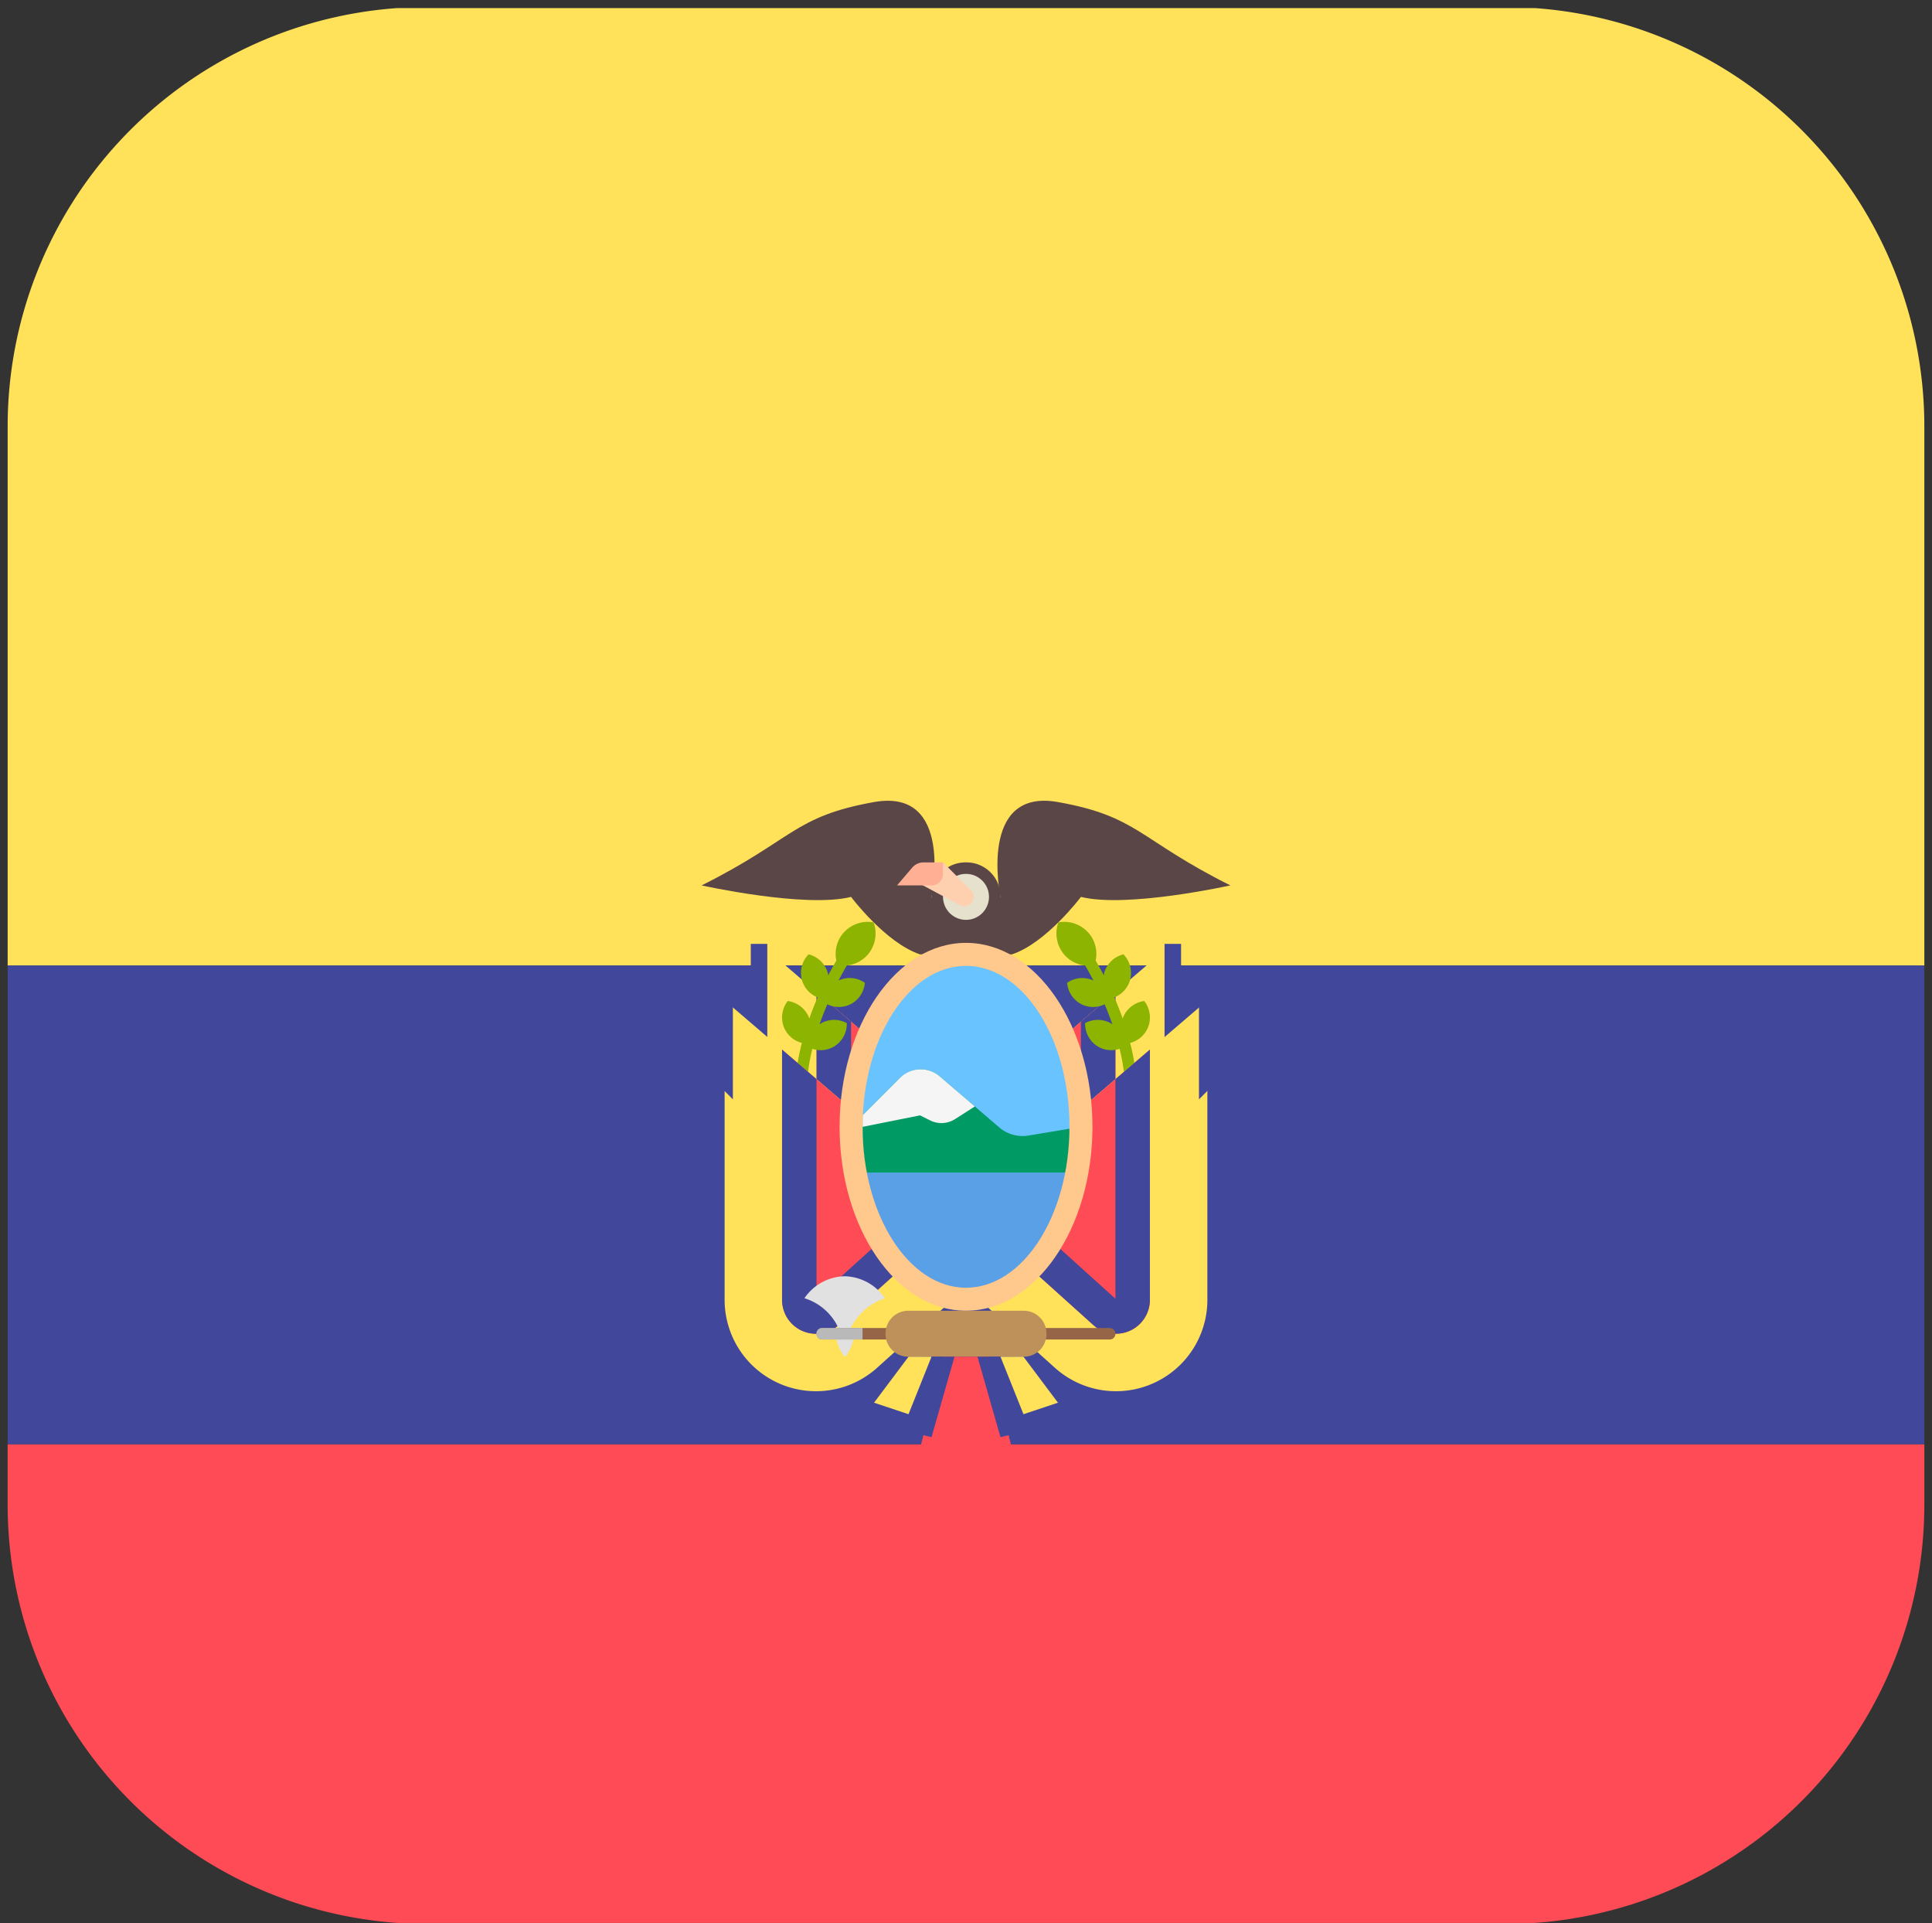 <svg xmlns="http://www.w3.org/2000/svg" xmlns:xlink="http://www.w3.org/1999/xlink" width="208" height="207" viewBox="0 0 208 207"><rect x="0" y="0" width="208" height="207" fill="#333333" stroke="none"/><defs><clipPath id="clip-path"><rect id="Rectangle_2645" data-name="Rectangle 2645" width="208" height="207" rx="5" transform="translate(-0.408 -0.273)" fill="#47b962"></rect></clipPath></defs><g id="Mask_Group_126" data-name="Mask Group 126" transform="translate(0.408 0.272)" clip-path="url(#clip-path)"><g id="ecuador" transform="translate(0.416 0.597)"><path id="Path_14971" data-name="Path 14971" d="M0,26A45.141,45.141,0,0,0,41.955,71.024H164.4A45.141,45.141,0,0,0,206.351,26V19.493H0Z" transform="translate(0 135.101)" fill="#ff4b55"></path><path id="Path_14972" data-name="Path 14972" d="M164.4.014H41.956A45.141,45.141,0,0,0,0,45.04v58.036H206.351V45.04A45.141,45.141,0,0,0,164.4.014Z" transform="translate(0 -0.014)" fill="#ffe15a"></path><rect id="Rectangle_2642" data-name="Rectangle 2642" width="206.351" height="51.531" transform="translate(0 103.062)" fill="#41479b"></rect><path id="Path_14973" data-name="Path 14973" d="M12.533,34.968,38.52,12.693V44.93a9.837,9.837,0,0,1-9.838,9.838h0A9.838,9.838,0,0,1,22.1,52.242L12.532,43.63V34.968Z" transform="translate(86.931 87.933)" fill="#ffe15a"></path><path id="Path_14974" data-name="Path 14974" d="M20.832,43.008,13.312,36.24V25.029L26.924,13.361V40.295a3.65,3.65,0,0,1-6.092,2.713Z" transform="translate(92.339 92.569)" fill="#ff4b55"></path><path id="Path_14975" data-name="Path 14975" d="M17.025,21.847V34.59l6.187,5.586V16.544l3.712-3.182V40.295a3.65,3.65,0,0,1-6.092,2.713l-7.521-6.768V25.029Z" transform="translate(92.338 92.569)" fill="#41479b"></path><path id="Path_14976" data-name="Path 14976" d="M36.181,34.968,10.193,12.693V44.93a9.837,9.837,0,0,0,9.838,9.838h0a9.837,9.837,0,0,0,6.581-2.525l9.569-8.612Z" transform="translate(70.707 87.933)" fill="#ffe15a"></path><path id="Path_14977" data-name="Path 14977" d="M17.065,43.008l7.521-6.768V25.029L10.973,13.361V40.295a3.65,3.65,0,0,0,6.092,2.713Z" transform="translate(76.115 92.569)" fill="#ff4b55"></path><g id="Group_900" data-name="Group 900" transform="translate(80.005 100.737)"><path id="Path_14978" data-name="Path 14978" d="M20.873,21.847V34.59l-6.187,5.586V16.544l-3.712-3.182V40.295a3.65,3.65,0,0,0,6.092,2.713l7.521-6.768V25.029Z" transform="translate(-3.89 -8.168)" fill="#41479b"></path><rect id="Rectangle_2643" data-name="Rectangle 2643" width="1.779" height="10.659" transform="translate(44.547)" fill="#41479b"></rect><rect id="Rectangle_2644" data-name="Rectangle 2644" width="1.779" height="10.659" fill="#41479b"></rect></g><g id="Group_901" data-name="Group 901" transform="translate(74.714 85.327)"><path id="Path_14979" data-name="Path 14979" d="M34.163,21.115s2.475-11.756-6.187-10.209-8.662,4.022-18.562,8.972c0,0,11.137,2.475,16.087,1.237,0,0,3.712,4.95,7.425,6.187h3.712Z" transform="translate(-9.414 -10.765)" fill="#5a4646"></path><path id="Path_14980" data-name="Path 14980" d="M15.631,21.115S13.156,9.359,21.818,10.906s8.662,4.022,18.562,8.972c0,0-11.137,2.475-16.087,1.237,0,0-3.712,4.95-7.425,6.187H13.156Z" transform="translate(16.543 -10.765)" fill="#5a4646"></path><path id="Path_14981" data-name="Path 14981" d="M19.957,21.5H12.532V15.268A3.667,3.667,0,0,1,16.2,11.6h.091a3.667,3.667,0,0,1,3.667,3.667V21.5Z" transform="translate(12.217 -4.965)" fill="#5a4646"></path></g><circle id="Ellipse_199" data-name="Ellipse 199" cx="2.475" cy="2.475" r="2.475" transform="translate(100.701 93.2)" fill="#e6e1cd"></circle><path id="Path_14982" data-name="Path 14982" d="M12.331,13.716,16.985,16.2a1,1,0,0,0,1.184-.176h0a1,1,0,0,0,0-1.421l-3-3h-.722a2.114,2.114,0,0,0-2.114,2.114Z" transform="translate(85.534 80.363)" fill="#ffd0af"></path><path id="Path_14983" data-name="Path 14983" d="M15.792,14.076H12.065l1.631-1.91a1.612,1.612,0,0,1,1.226-.565h2.093v1.253A1.223,1.223,0,0,1,15.792,14.076Z" transform="translate(83.687 80.363)" fill="#ffaf94"></path><g id="Group_902" data-name="Group 902" transform="translate(83.376 98.371)"><path id="Path_14984" data-name="Path 14984" d="M15.042,15.9a3.5,3.5,0,0,1-.606-3.442,3.494,3.494,0,0,1,3.29,1.181,3.449,3.449,0,0,1,.719,2.93c.247.42.55.96.882,1.6a2.728,2.728,0,0,1,.039-.271,2.877,2.877,0,0,1,2.07-2,2.877,2.877,0,0,1,.709,2.788,2.84,2.84,0,0,1-1.685,1.846c.311.713.618,1.482.905,2.293.017-.048.018-.1.037-.143a2.875,2.875,0,0,1,2.277-1.758,2.876,2.876,0,0,1,.4,2.849,2.841,2.841,0,0,1-1.92,1.661,21.757,21.757,0,0,1,.716,5.313H21.635a20.047,20.047,0,0,0-.609-4.678,2.812,2.812,0,0,1-2.355-.258,2.85,2.85,0,0,1-1.355-2.508,2.851,2.851,0,0,1,2.85.067c.032.02.054.049.085.07-.265-.762-.547-1.485-.837-2.162A2.813,2.813,0,0,1,17,21.31a2.85,2.85,0,0,1-1.623-2.344,2.85,2.85,0,0,1,2.831-.25c-.341-.655-.648-1.2-.889-1.613A3.445,3.445,0,0,1,15.042,15.9Z" transform="translate(15.311 -12.409)" fill="#8cb400"></path><path id="Path_14985" data-name="Path 14985" d="M19.751,15.9a3.5,3.5,0,0,0,.606-3.442,3.494,3.494,0,0,0-3.29,1.181,3.449,3.449,0,0,0-.719,2.93c-.247.42-.55.96-.882,1.6a2.729,2.729,0,0,0-.039-.271,2.876,2.876,0,0,0-2.07-2,2.877,2.877,0,0,0-.709,2.788,2.84,2.84,0,0,0,1.685,1.846c-.311.713-.618,1.482-.906,2.293-.017-.048-.018-.1-.037-.143a2.875,2.875,0,0,0-2.277-1.758,2.876,2.876,0,0,0-.4,2.849,2.841,2.841,0,0,0,1.92,1.661,21.757,21.757,0,0,0-.716,5.313h1.237a20.048,20.048,0,0,1,.609-4.678,2.812,2.812,0,0,0,2.355-.258,2.85,2.85,0,0,0,1.355-2.508,2.851,2.851,0,0,0-2.85.067c-.032.02-.054.049-.085.07.265-.762.547-1.485.837-2.162a2.813,2.813,0,0,0,2.419.028,2.85,2.85,0,0,0,1.623-2.344,2.85,2.85,0,0,0-2.831-.25c.341-.655.648-1.2.889-1.613A3.445,3.445,0,0,0,19.751,15.9Z" transform="translate(-10.505 -12.409)" fill="#8cb400"></path></g><path id="Path_14986" data-name="Path 14986" d="M35.713,35.747,9.726,13.473V45.71a9.838,9.838,0,0,0,9.838,9.838h0a9.838,9.838,0,0,0,6.581-2.525l9.569-8.612Z" transform="translate(67.463 93.341)" fill="#ffe15a"></path><path id="Path_14987" data-name="Path 14987" d="M16.6,43.788l7.521-6.769V25.809L10.505,14.141V41.075A3.65,3.65,0,0,0,16.6,43.788Z" transform="translate(72.87 97.976)" fill="#ff4b55"></path><path id="Path_14988" data-name="Path 14988" d="M20.4,22.627V35.369l-6.187,5.586V17.323l-3.712-3.182V41.075A3.65,3.65,0,0,0,16.6,43.787l7.521-6.768V25.809Z" transform="translate(72.871 97.976)" fill="#41479b"></path><path id="Path_14989" data-name="Path 14989" d="M13,35.747,38.987,13.473V45.71a9.838,9.838,0,0,1-9.838,9.838h0a9.838,9.838,0,0,1-6.581-2.525L13,44.41Z" transform="translate(90.176 93.341)" fill="#ffe15a"></path><path id="Path_14990" data-name="Path 14990" d="M21.3,43.788,13.78,37.019V25.809L27.392,14.141V41.075A3.65,3.65,0,0,1,21.3,43.788Z" transform="translate(95.584 97.976)" fill="#ff4b55"></path><path id="Path_14991" data-name="Path 14991" d="M17.492,22.627V35.369l6.187,5.586V17.323l3.712-3.182V41.075A3.65,3.65,0,0,1,21.3,43.787L13.78,37.019V25.809Z" transform="translate(95.583 97.976)" fill="#41479b"></path><ellipse id="Ellipse_200" data-name="Ellipse 200" cx="12.375" cy="18.564" rx="12.375" ry="18.564" transform="translate(90.801 101.861)" fill="#69c3ff"></ellipse><path id="Path_14992" data-name="Path 14992" d="M11.6,25.546H33.872l1.237-4.95-5.64.94a3.876,3.876,0,0,1-3.159-.88l-6.4-5.487a3.155,3.155,0,0,0-2.054-.76h0a3.156,3.156,0,0,0-2.232.925L11.6,19.358v6.187Z" transform="translate(80.441 99.831)" fill="#009b64"></path><path id="Path_14993" data-name="Path 14993" d="M21.56,19.764l2.126-1.358-3.778-3.238a3.155,3.155,0,0,0-2.054-.76h0a3.156,3.156,0,0,0-2.232.925L11.6,19.358V20.6l6.187-1.237,1.094.547A2.721,2.721,0,0,0,21.56,19.764Z" transform="translate(80.441 99.831)" fill="#f5f5f5"></path><path id="Path_14994" data-name="Path 14994" d="M11.6,15.812l1.237,7.425,6.188,6.188h3.712l4.95-1.238,4.95-4.95,1.237-7.425Z" transform="translate(80.442 109.565)" fill="#5aa0e6"></path><path id="Path_14995" data-name="Path 14995" d="M24.9,52.292c-7.506,0-13.612-8.882-13.612-19.8s6.106-19.8,13.612-19.8,13.612,8.882,13.612,19.8S32.4,52.292,24.9,52.292Zm0-37.125c-6.141,0-11.137,7.772-11.137,17.325s5,17.325,11.137,17.325,11.137-7.772,11.137-17.325S31.038,15.168,24.9,15.168Z" transform="translate(78.278 87.934)" fill="#ffc88c"></path><g id="Group_903" data-name="Group 903" transform="translate(85.783 136.514)"><path id="Path_14996" data-name="Path 14996" d="M19.471,19.579a5.377,5.377,0,0,0-4.331-2.364,5.377,5.377,0,0,0-4.331,2.364,5.973,5.973,0,0,1,3.9,3.82,7.275,7.275,0,0,1,.428,2.478A6.369,6.369,0,0,1,19.471,19.579Z" transform="translate(-10.809 -17.215)" fill="#e1e1e1"></path><path id="Path_14997" data-name="Path 14997" d="M13.157,18.03a4.16,4.16,0,0,1-.943,2.423l-.035-.029A4.16,4.16,0,0,1,11.236,18Z" transform="translate(-7.843 -11.762)" fill="#e1e1e1"></path></g><path id="Path_14998" data-name="Path 14998" d="M42.537,19.154H11.584a.611.611,0,0,1-.611-.611v-.015a.611.611,0,0,1,.611-.611H42.537a.611.611,0,0,1,.611.611v.015A.611.611,0,0,1,42.537,19.154Z" transform="translate(76.115 124.166)" fill="#966446"></path><path id="Path_14999" data-name="Path 14999" d="M26.789,22.632H14.353a2.444,2.444,0,0,1-2.444-2.444v-.061a2.444,2.444,0,0,1,2.444-2.444H26.789a2.444,2.444,0,0,1,2.444,2.444v.061A2.444,2.444,0,0,1,26.789,22.632Z" transform="translate(82.605 122.544)" fill="#be915a"></path><path id="Path_15000" data-name="Path 15000" d="M15.923,17.916H11.592a.619.619,0,1,0,0,1.237h4.331Z" transform="translate(76.115 124.166)" fill="#b9b9b9"></path><path id="Path_15001" data-name="Path 15001" d="M17.326,18.306V29.613l-4.95-1.407,2.475-9.9Z" transform="translate(85.849 126.87)" fill="#ff4b55"></path><path id="Path_15002" data-name="Path 15002" d="M19.334,18.306l-2.475,8.662-4.95-1.237,3.712-7.425Z" transform="translate(82.605 126.87)" fill="#41479b"></path><path id="Path_15003" data-name="Path 15003" d="M15.465,18.306l-3.713,4.95,3.713,1.237,2.475-6.187Z" transform="translate(81.523 126.87)" fill="#ffe15a"></path><path id="Path_15004" data-name="Path 15004" d="M13,18.306V29.613l4.95-1.407-2.475-9.9Z" transform="translate(90.176 126.87)" fill="#ff4b55"></path><path id="Path_15005" data-name="Path 15005" d="M13.156,18.306l2.475,8.662,4.95-1.237-3.712-7.425Z" transform="translate(91.257 126.87)" fill="#41479b"></path><path id="Path_15006" data-name="Path 15006" d="M15.943,18.306l3.713,4.95-3.713,1.237-2.475-6.187Z" transform="translate(93.42 126.87)" fill="#ffe15a"></path><g id="Group_904" data-name="Group 904" transform="translate(76.3 106.813)"><path id="Path_15007" data-name="Path 15007" d="M11.392,24.132,9.614,22.339V13.473h1.779Z" transform="translate(-9.614 -13.473)" fill="#41479b"></path><path id="Path_15008" data-name="Path 15008" d="M17.939,22.339,16.16,24.132V13.473h1.779Z" transform="translate(35.798 -13.473)" fill="#41479b"></path></g></g></g></svg>